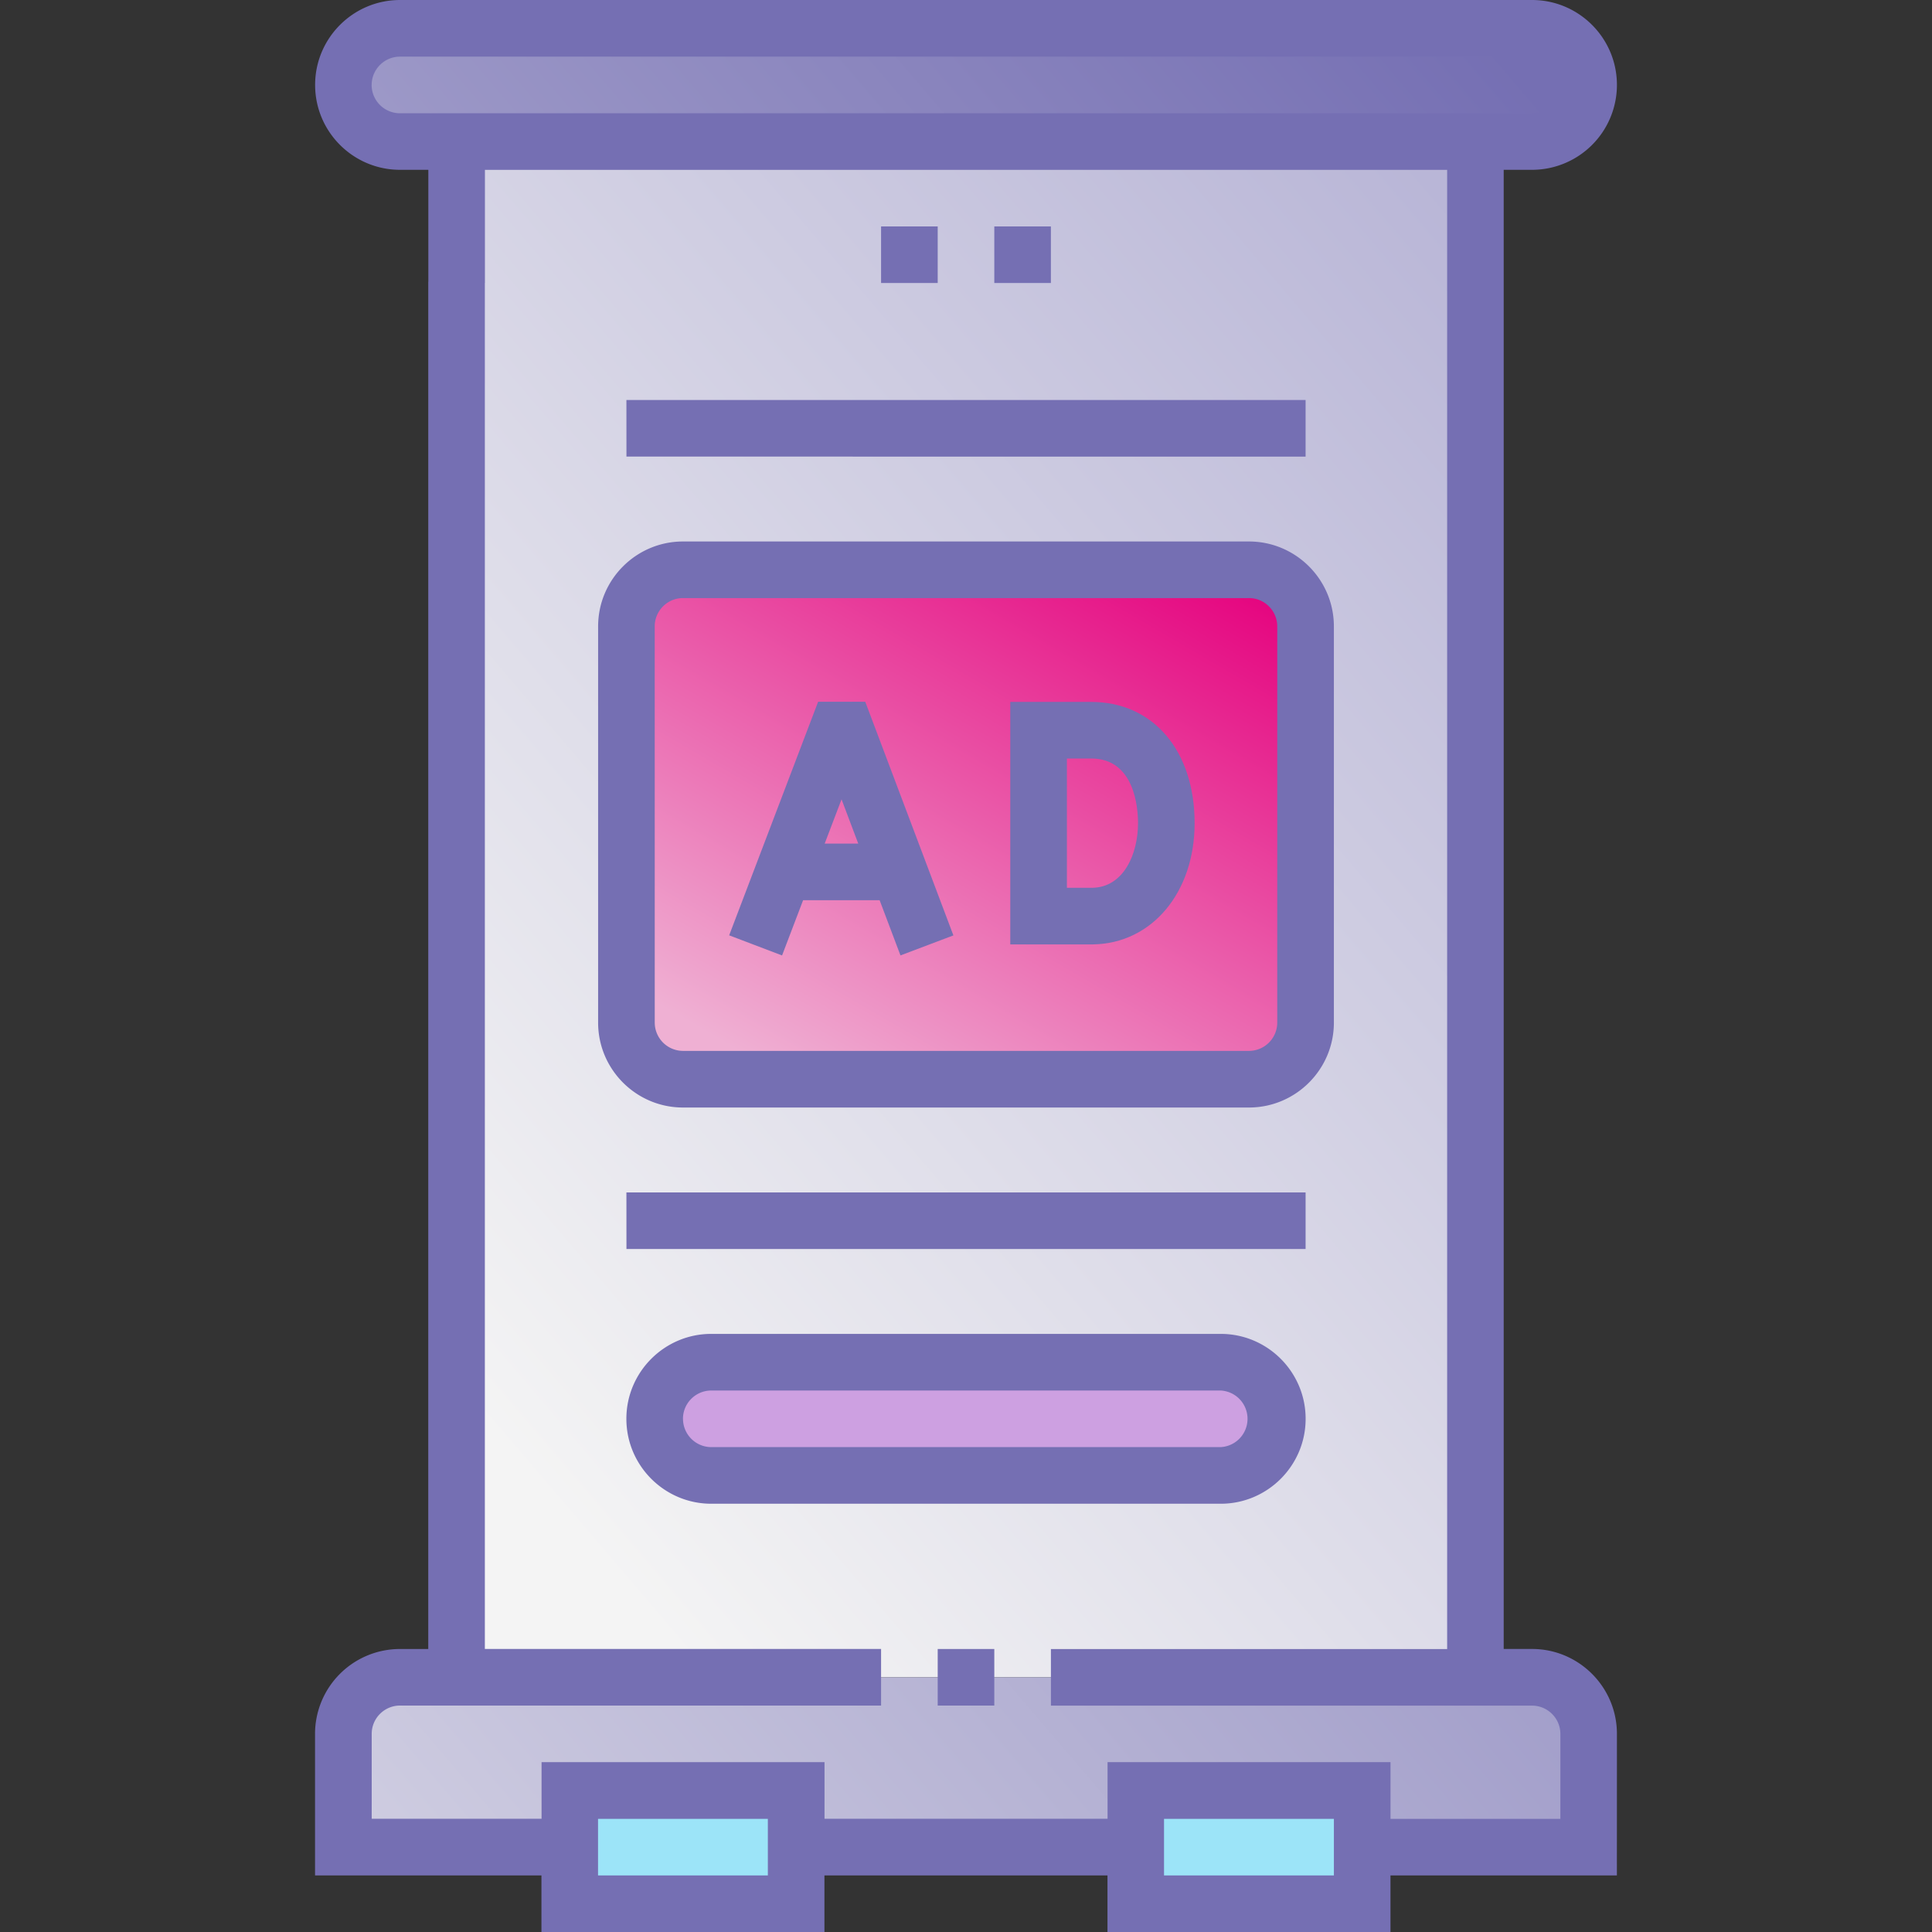 <svg fill="none" height="48" viewBox="0 0 48 48" width="48" xmlns="http://www.w3.org/2000/svg"><rect x="0" y="0" width="48" height="48" fill="#333333" stroke="none"/><linearGradient id="a" gradientUnits="userSpaceOnUse" x1="35.891" x2="6.95" y1="4.809" y2="29.543"><stop offset="0" stop-color="#b9b6d7"/><stop offset="1" stop-color="#f4f4f4"/></linearGradient><linearGradient id="b" gradientUnits="userSpaceOnUse" x1="31.927" x2="23.476" y1="14.585" y2="29.102"><stop offset="0" stop-color="#e5007d"/><stop offset="1" stop-color="#efb0d3"/></linearGradient><linearGradient id="c" gradientUnits="userSpaceOnUse" x1="37.602" x2="-16.614" y1="1.62" y2="48.017"><stop offset="0" stop-color="#756fb3"/><stop offset="1" stop-color="#f4f4f4"/></linearGradient><path clip-rule="evenodd" d="M11.344 3.516v38.156h25.312V3.516zm5.625 23.297a1.41 1.41 0 0 1-1.406-1.407v-9.843a1.41 1.41 0 0 1 1.406-1.407H31.03a1.41 1.41 0 0 1 1.407 1.406v9.844a1.41 1.41 0 0 1-1.407 1.406zm.703 7.03h12.656c.774 0 1.407.633 1.407 1.407s-.633 1.406-1.407 1.406H17.672c-.774 0-1.406-.633-1.406-1.406s.633-1.406 1.406-1.406" fill="url(#a)" fill-rule="evenodd"/><path clip-rule="evenodd" d="M15.563 15.563v9.843a1.41 1.41 0 0 0 1.406 1.406H31.03a1.41 1.41 0 0 0 1.407-1.406v-9.843a1.41 1.41 0 0 0-1.407-1.407H16.97a1.41 1.41 0 0 0-1.407 1.406" fill="url(#b)" fill-rule="evenodd"/><path clip-rule="evenodd" d="M30.328 33.843H17.672c-.773 0-1.406.633-1.406 1.406s.632 1.407 1.406 1.407h12.656c.774 0 1.407-.633 1.407-1.406s-.633-1.407-1.407-1.407" fill="#cda0e1" fill-rule="evenodd"/><path clip-rule="evenodd" d="M38.063 3.516a1.41 1.41 0 0 0 1.406-1.407A1.41 1.41 0 0 0 38.063.703H9.936A1.41 1.41 0 0 0 8.532 2.11a1.41 1.41 0 0 0 1.406 1.407zM9.936 41.672a1.41 1.41 0 0 0-1.406 1.406v2.813h5.625v-1.407h5.625v1.407h8.438v-1.407h5.625v1.407h5.625v-2.813a1.41 1.41 0 0 0-1.406-1.406z" fill="url(#c)" fill-rule="evenodd"/><path clip-rule="evenodd" d="M19.781 44.484h-5.625v2.813h5.625zm8.438 2.813h5.625v-2.813h-5.625z" fill="#9ce4f8" fill-rule="evenodd"/><g fill="#756fb3"><path d="M19.953 22.365h1.901l.518 1.372 1.315-.497-2.19-5.805h-1.171l-2.21 5.803 1.314.5zm1.37-1.406h-.834l.419-1.1zm5.839 2.504c1.46-.025 2.518-1.292 2.518-3.012 0-1.802-1.032-3.012-2.568-3.012H25.1v6.025h2.055zm-.655-1.406v-3.212h.605c1.078 0 1.162 1.23 1.162 1.606 0 .762-.354 1.589-1.13 1.606z"/><path d="M14.86 15.563v9.843c0 1.163.946 2.11 2.109 2.11H31.03c1.163 0 2.11-.947 2.11-2.11v-9.843c0-1.164-.947-2.11-2.11-2.11H16.97c-1.163 0-2.11.946-2.11 2.11m1.406 0c0-.388.315-.704.703-.704H31.03c.388 0 .703.316.703.704v9.843a.704.704 0 0 1-.703.703H16.97a.704.704 0 0 1-.703-.703zm7.031 25.406h1.406v1.406h-1.406z"/><path d="M40.172 43.078c0-1.163-.946-2.11-2.11-2.11h-.703V4.219h.703a2.11 2.11 0 0 0 2.11-2.109c0-1.164-.946-2.11-2.11-2.11H9.939c-1.164 0-2.11.946-2.11 2.11s.946 2.109 2.11 2.109h.703V7.03h1.406V4.22h23.906v36.75H26.11v1.406h11.953c.388 0 .704.316.704.703v2.11h-4.22V43.78h-7.03v1.406h-7.032V43.78h-7.03v1.406h-4.22v-2.109c0-.388.316-.703.704-.703H21.89v-1.406h-9.844V7H10.64v33.969h-.704a2.11 2.11 0 0 0-2.109 2.11v3.515h5.625V48h7.031v-1.406h7.032V48h7.031v-1.406h5.625zM9.234 2.11c0-.387.316-.703.704-.703h28.125a.704.704 0 0 1 0 1.407H9.936a.704.704 0 0 1-.703-.704m9.844 44.485h-4.219v-1.406h4.219zm14.063 0h-4.22v-1.406h4.22z"/><path d="M15.563 9.938h16.874v1.406H15.564zm0 19.687h16.874v1.406H15.564zm16.875 5.625c0-1.163-.947-2.11-2.11-2.11H17.672c-1.163 0-2.11.947-2.11 2.11s.947 2.11 2.11 2.11h12.656c1.163 0 2.11-.947 2.11-2.11m-15.47 0c0-.388.316-.703.704-.703h12.656a.704.704 0 0 1 0 1.406H17.672a.704.704 0 0 1-.703-.703M21.89 5.625h1.407v1.406H21.89zm2.813 0h1.406v1.406h-1.406z"/></g></svg>